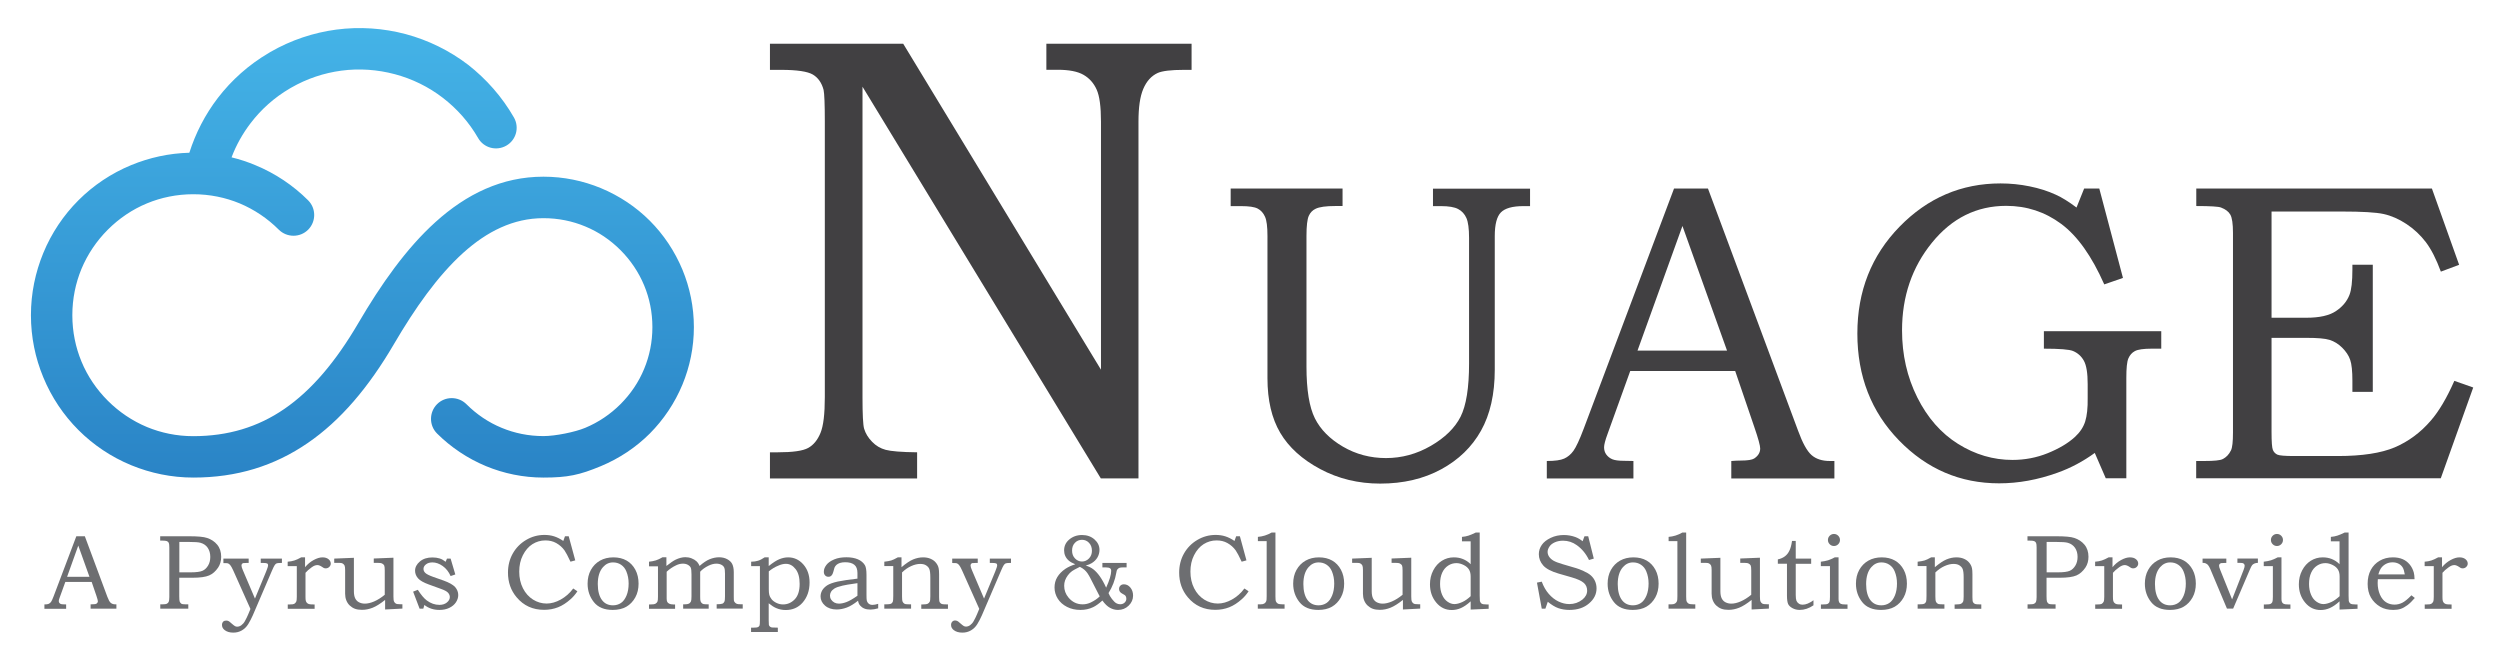 <?xml version="1.0" encoding="utf-8"?>
<!-- Generator: Adobe Illustrator 23.0.6, SVG Export Plug-In . SVG Version: 6.00 Build 0)  -->
<svg version="1.1" id="Layer_1" xmlns="http://www.w3.org/2000/svg" xmlns:xlink="http://www.w3.org/1999/xlink" x="0px" y="0px"
	 viewBox="0 0 282 73.67" width="282" hight="74" style="enable-background:new 0 0 282 73.67;" xml:space="preserve">
<style type="text/css">
	.st0{fill-rule:evenodd;clip-rule:evenodd;fill:url(#SVGID_1_);}
	.st1{fill:#414042;}
	.st2{fill:#6D6E71;}
</style>
<linearGradient id="SVGID_1_" gradientUnits="userSpaceOnUse" x1="40.861" y1="53.819" x2="40.861" y2="3.381">
	<stop  offset="0" style="stop-color:#2A84C6"/>
	<stop  offset="1" style="stop-color:#44B3E7"/>
</linearGradient>
<path class="st0" d="M57.97,13.25c0.64,1.12,0.26,2.54-0.86,3.18c-1.12,0.64-2.54,0.26-3.18-0.86c-1.04-1.81-2.4-3.32-3.97-4.53
	c-1.62-1.25-3.47-2.15-5.42-2.67c-1.96-0.52-4.01-0.67-6.03-0.4c-1.95,0.26-3.88,0.89-5.7,1.94c-0.04,0.02-0.08,0.04-0.12,0.07
	c-1.76,1.03-3.24,2.37-4.41,3.9c-0.91,1.19-1.64,2.49-2.16,3.87c0.92,0.22,1.82,0.52,2.68,0.88c2.26,0.93,4.28,2.29,5.96,3.97
	c0.91,0.91,0.91,2.39,0,3.31c-0.91,0.91-2.39,0.91-3.31,0c-1.27-1.27-2.77-2.28-4.42-2.97c-1.6-0.66-3.36-1.03-5.23-1.03
	c-1.86,0-3.63,0.37-5.22,1.03c-1.65,0.68-3.15,1.7-4.42,2.97c-1.27,1.27-2.28,2.77-2.97,4.42c-0.66,1.6-1.03,3.36-1.03,5.23
	c0,1.86,0.37,3.63,1.03,5.22c0.68,1.65,1.7,3.15,2.97,4.42c1.27,1.27,2.77,2.28,4.42,2.97c1.6,0.66,3.36,1.03,5.22,1.03
	c3.93,0,7.3-1.03,10.27-3.07c3.09-2.12,5.81-5.35,8.34-9.67l0,0v0c2.58-4.41,5.42-8.44,8.71-11.41c3.5-3.16,7.49-5.12,12.18-5.12
	c2.28,0,4.47,0.46,6.48,1.29c2.09,0.87,3.96,2.12,5.52,3.68c1.55,1.55,2.81,3.43,3.68,5.52c0.83,2.01,1.29,4.2,1.29,6.48
	c0,2.28-0.46,4.47-1.29,6.48c-0.87,2.09-2.13,3.96-3.68,5.52c-1.55,1.55-3.43,2.81-5.52,3.68c-2.41,1-3.74,1.29-6.48,1.29
	c-2.28,0-4.47-0.46-6.48-1.29c-2.09-0.87-3.96-2.13-5.52-3.68c-0.91-0.91-0.91-2.39,0-3.31c0.91-0.91,2.39-0.91,3.31,0
	c1.14,1.14,2.49,2.06,3.98,2.67c1.44,0.6,3.03,0.93,4.71,0.93c1.34,0,3.56-0.45,4.71-0.93c1.49-0.62,2.84-1.53,3.98-2.67
	c1.14-1.14,2.06-2.49,2.67-3.98c0.6-1.44,0.93-3.03,0.93-4.71c0-1.68-0.33-3.27-0.93-4.71c-0.62-1.49-1.53-2.84-2.67-3.98
	c-1.14-1.14-2.49-2.06-3.98-2.67c-1.44-0.6-3.03-0.93-4.71-0.93c-3.4,0-6.37,1.5-9.05,3.91c-2.89,2.61-5.45,6.26-7.81,10.29l0,0v0
	c-2.87,4.91-6.04,8.63-9.71,11.15c-3.78,2.6-8.02,3.91-12.92,3.91c-2.47,0-4.83-0.5-7-1.39c-2.26-0.93-4.28-2.29-5.96-3.97
	c-1.68-1.68-3.04-3.7-3.97-5.96c-0.9-2.17-1.39-4.53-1.39-7c0-2.47,0.5-4.83,1.39-7c0.93-2.26,2.29-4.28,3.97-5.96
	c1.68-1.68,3.7-3.04,5.96-3.97c2.04-0.84,4.24-1.33,6.55-1.39c0.7-2.21,1.78-4.31,3.22-6.19c1.53-1.99,3.47-3.74,5.78-5.09
	c0.04-0.03,0.08-0.05,0.13-0.08c2.36-1.36,4.89-2.19,7.44-2.53c2.65-0.35,5.32-0.16,7.84,0.51c2.53,0.68,4.93,1.85,7.05,3.47
	C54.83,8.9,56.61,10.88,57.97,13.25z"/>
<g>
	<path class="st1" d="M86.85,4.93h15.03l22.31,36.77V13.71c0-1.67-0.16-2.88-0.49-3.61c-0.33-0.73-0.82-1.28-1.48-1.66
		c-0.66-0.38-1.63-0.57-2.92-0.57h-1.27V4.93h16.38v2.95h-0.88c-1.44,0-2.42,0.12-2.94,0.35c-0.72,0.33-1.26,0.93-1.63,1.8
		s-0.54,2.1-0.54,3.68v40.25h-4.25L97.29,9.78v35.02c0,1.95,0.06,3.13,0.18,3.55c0.16,0.54,0.46,1.03,0.9,1.48
		c0.43,0.45,0.94,0.75,1.53,0.91c0.59,0.16,1.77,0.26,3.55,0.28v2.95H86.85v-2.95h0.88c1.69,0,2.83-0.16,3.43-0.49
		s1.06-0.89,1.39-1.69c0.33-0.8,0.49-2.14,0.49-4.04V13.71c0-1.96-0.05-3.15-0.14-3.57c-0.21-0.8-0.62-1.38-1.21-1.73
		c-0.6-0.35-1.79-0.53-3.57-0.53h-1.27V4.93z"/>
	<path class="st1" d="M138.81,21.27h12.63v1.97h-0.84c-1.03,0-1.77,0.1-2.2,0.31c-0.34,0.16-0.6,0.42-0.77,0.8s-0.26,1.13-0.26,2.27
		v14.73c0,2.63,0.32,4.58,0.95,5.84s1.69,2.33,3.16,3.19s3.1,1.29,4.86,1.29c1.78,0,3.47-0.46,5.06-1.38s2.71-2.02,3.35-3.28
		c0.64-1.27,0.96-3.27,0.96-6.01V26.83c0-1.04-0.1-1.79-0.3-2.24s-0.51-0.79-0.93-1.01c-0.41-0.22-1.06-0.33-1.93-0.33h-0.91v-1.97
		h10.95v1.97h-0.75c-1.23,0-2.08,0.24-2.54,0.71c-0.46,0.47-0.69,1.36-0.69,2.67v15.07c0,2.75-0.52,5.04-1.55,6.88
		s-2.53,3.29-4.5,4.36s-4.26,1.61-6.87,1.61c-2.47,0-4.73-0.55-6.77-1.64s-3.55-2.46-4.51-4.09s-1.44-3.68-1.44-6.15V26.62
		c0-1.04-0.09-1.77-0.28-2.18c-0.19-0.42-0.46-0.72-0.82-0.91c-0.36-0.19-0.98-0.28-1.88-0.28h-1.17V21.27z"/>
	<path class="st1" d="M188.83,21.27h3.83l10.17,27.33c0.5,1.37,1,2.28,1.51,2.73S205.55,52,206.4,52h0.52v1.97h-11.63V52
		c0.38-0.03,0.74-0.05,1.1-0.05c0.75,0,1.24-0.08,1.48-0.23c0.45-0.3,0.68-0.67,0.68-1.13c0-0.33-0.22-1.13-0.66-2.41l-2.16-6.33
		h-11.84l-2.55,7.08c-0.27,0.73-0.4,1.24-0.4,1.52c0,0.31,0.08,0.59,0.25,0.82s0.39,0.41,0.67,0.53s0.73,0.18,1.36,0.18
		c0.42,0,0.77,0.01,1.03,0.02v1.97h-9.77V52c0.91,0,1.56-0.09,1.96-0.27s0.75-0.47,1.04-0.87s0.69-1.24,1.17-2.52L188.83,21.27z
		 M184.71,39.55h10.1l-5.03-14.06L184.71,39.55z"/>
	<path class="st1" d="M235.09,21.27h1.71l2.67,10.08l-2.11,0.73c-1.41-3.19-3.02-5.46-4.85-6.82s-3.9-2.04-6.21-2.04
		c-3.33,0-6.12,1.38-8.37,4.15s-3.38,6.06-3.38,9.89c0,2.75,0.57,5.27,1.72,7.57c1.15,2.3,2.69,4.05,4.61,5.25s3.97,1.8,6.12,1.8
		c1.39,0,2.72-0.25,3.98-0.76c1.26-0.51,2.28-1.11,3.06-1.82c0.58-0.53,0.97-1.12,1.17-1.76c0.2-0.64,0.3-1.53,0.28-2.67v-1.55
		c0-1.23-0.14-2.11-0.43-2.63s-0.7-0.88-1.23-1.1c-0.41-0.17-1.5-0.26-3.28-0.26v-1.97h13.24v1.97h-1.08
		c-0.92,0-1.55,0.09-1.89,0.27s-0.58,0.46-0.74,0.83s-0.23,1.11-0.23,2.2v11.32h-2.32l-1.24-2.86c-1.31,0.95-2.71,1.7-4.2,2.23
		c-2.22,0.8-4.41,1.2-6.59,1.2c-4.39,0-8.15-1.61-11.29-4.84s-4.7-7.25-4.7-12.06c0-4.78,1.59-8.8,4.76-12.05s6.97-4.88,11.39-4.88
		c1.11,0,2.2,0.11,3.28,0.33s2.06,0.53,2.95,0.94c0.67,0.3,1.45,0.78,2.34,1.45L235.09,21.27z"/>
	<path class="st1" d="M247.74,21.27h26.58l3.07,8.6l-2.06,0.77c-0.52-1.41-1.08-2.51-1.69-3.32c-0.61-0.8-1.34-1.49-2.19-2.05
		s-1.71-0.94-2.58-1.13s-2.44-0.28-4.71-0.28h-7.93v11.98h3.95c1.46,0,2.56-0.25,3.3-0.74s1.26-1.11,1.54-1.84
		c0.22-0.55,0.33-1.5,0.33-2.86v-0.54h2.3v14.34h-2.3v-1.24c0-1.09-0.08-1.88-0.25-2.37c-0.16-0.48-0.47-0.94-0.9-1.37
		s-0.91-0.72-1.42-0.88s-1.37-0.23-2.6-0.23h-3.95v10.62c0,1.11,0.05,1.78,0.15,2.02c0.1,0.24,0.27,0.42,0.5,0.53
		c0.23,0.11,0.88,0.16,1.92,0.16h4.91c2.74,0,4.88-0.33,6.42-0.98c1.54-0.66,2.9-1.66,4.07-3.02c0.92-1.06,1.8-2.55,2.65-4.48
		l2.13,0.75l-3.66,10.24h-27.59V52h0.94c1.09,0,1.77-0.07,2.04-0.21c0.41-0.2,0.72-0.53,0.94-0.98c0.16-0.31,0.23-0.99,0.23-2.02
		V26.27c0-1.02-0.1-1.71-0.3-2.06s-0.55-0.61-1.05-0.8c-0.27-0.11-1.2-0.17-2.79-0.17V21.27z"/>
</g>
<g>
	<path class="st2" d="M8.61,60.49h0.96l2.54,6.83c0.13,0.34,0.25,0.57,0.38,0.68s0.3,0.17,0.51,0.17h0.13v0.49h-2.91v-0.49
		c0.09-0.01,0.19-0.01,0.28-0.01c0.19,0,0.31-0.02,0.37-0.06c0.11-0.07,0.17-0.17,0.17-0.28c0-0.08-0.05-0.28-0.16-0.6l-0.54-1.58
		H7.37l-0.64,1.77c-0.07,0.18-0.1,0.31-0.1,0.38c0,0.08,0.02,0.15,0.06,0.21s0.1,0.1,0.17,0.13s0.18,0.04,0.34,0.04
		c0.11,0,0.19,0,0.26,0.01v0.49H5.01v-0.49c0.23,0,0.39-0.02,0.49-0.07s0.19-0.12,0.26-0.22s0.17-0.31,0.29-0.63L8.61,60.49z
		 M7.57,65.06h2.52l-1.26-3.52L7.57,65.06z"/>
	<path class="st2" d="M18.09,60.49h3.23c0.98,0,1.66,0.06,2.03,0.19c0.47,0.15,0.85,0.4,1.15,0.76c0.3,0.36,0.45,0.82,0.45,1.37
		c0,0.47-0.12,0.88-0.35,1.22c-0.28,0.41-0.61,0.71-1.01,0.88s-1.02,0.26-1.87,0.26h-1.5v2.1c0,0.31,0.02,0.51,0.05,0.59
		c0.05,0.11,0.11,0.19,0.19,0.24s0.25,0.07,0.5,0.07h0.28v0.49h-3.16v-0.49h0.19c0.27,0,0.45-0.02,0.55-0.07s0.17-0.12,0.21-0.21
		s0.07-0.28,0.07-0.54v-5.59c0-0.26-0.02-0.43-0.06-0.52s-0.11-0.15-0.21-0.2c-0.1-0.04-0.28-0.06-0.57-0.06h-0.19V60.49z
		 M20.23,61.13v3.43h1.26c0.64,0,1.08-0.06,1.34-0.17s0.47-0.31,0.64-0.59s0.25-0.61,0.25-0.98c0-0.41-0.1-0.75-0.29-1.03
		s-0.46-0.46-0.8-0.56c-0.23-0.07-0.69-0.1-1.37-0.1H20.23z"/>
	<path class="st2" d="M25.2,63.01h2.85v0.49h-0.23c-0.22,0-0.36,0.01-0.4,0.02c-0.05,0.02-0.09,0.05-0.13,0.1s-0.05,0.11-0.05,0.18
		c0,0.11,0.05,0.28,0.16,0.53l1.36,3.19l1.26-3.05c0.15-0.36,0.22-0.6,0.22-0.71c0-0.09-0.03-0.16-0.1-0.2s-0.22-0.06-0.45-0.06
		h-0.28v-0.49h2.39v0.49h-0.14c-0.23,0-0.39,0.02-0.46,0.05s-0.14,0.09-0.21,0.19c-0.07,0.09-0.17,0.31-0.32,0.65l-2.15,5.01
		c-0.16,0.36-0.33,0.69-0.52,1s-0.43,0.54-0.72,0.71s-0.61,0.25-0.96,0.25c-0.4,0-0.72-0.09-0.97-0.28
		c-0.21-0.16-0.31-0.35-0.31-0.59c0-0.14,0.04-0.26,0.13-0.36S25.39,70,25.52,70c0.09,0,0.18,0.02,0.26,0.06
		c0.05,0.02,0.16,0.1,0.32,0.25c0.2,0.17,0.33,0.28,0.41,0.32s0.16,0.06,0.24,0.06c0.16,0,0.32-0.05,0.47-0.16s0.29-0.26,0.4-0.46
		c0.16-0.29,0.29-0.55,0.39-0.8l0.24-0.58l-1.94-4.34c-0.14-0.3-0.25-0.51-0.35-0.62s-0.19-0.17-0.28-0.19
		c-0.05-0.02-0.21-0.02-0.48-0.02V63.01z"/>
	<path class="st2" d="M32.45,63.85v-0.49c0.28-0.02,0.54-0.07,0.76-0.14c0.22-0.07,0.48-0.19,0.76-0.35h0.44v1.11
		c0.28-0.34,0.6-0.61,0.97-0.81s0.7-0.3,0.99-0.3c0.29,0,0.52,0.07,0.69,0.21s0.25,0.3,0.25,0.5c0,0.14-0.06,0.26-0.17,0.37
		s-0.25,0.16-0.4,0.16c-0.07,0-0.13-0.01-0.18-0.03s-0.13-0.06-0.22-0.13c-0.21-0.14-0.39-0.21-0.54-0.21
		c-0.2,0-0.41,0.08-0.64,0.25c-0.3,0.21-0.53,0.42-0.7,0.62v2.7c0,0.23,0.01,0.39,0.04,0.48s0.07,0.16,0.13,0.22s0.13,0.1,0.22,0.13
		s0.24,0.04,0.45,0.04h0.19v0.49h-3.03v-0.49h0.25c0.24,0,0.39-0.02,0.47-0.06c0.1-0.06,0.18-0.14,0.23-0.24s0.07-0.29,0.07-0.56
		v-3.46H32.45z"/>
	<path class="st2" d="M37.7,63.01l2.22-0.09v3.77c0,0.33,0.05,0.6,0.14,0.79s0.23,0.35,0.42,0.45s0.41,0.16,0.67,0.16
		c0.31,0,0.67-0.08,1.06-0.25s0.79-0.42,1.19-0.75v-2.73c0-0.29-0.02-0.48-0.06-0.57s-0.12-0.16-0.23-0.22s-0.28-0.08-0.52-0.08
		h-0.43v-0.49l2.22-0.09v4.37c0,0.28,0.02,0.48,0.07,0.58s0.12,0.18,0.21,0.23s0.28,0.07,0.55,0.07h0.18v0.49l-1.95,0.1v-1.08
		c-0.54,0.43-1,0.72-1.4,0.88s-0.8,0.24-1.21,0.24c-0.3,0-0.57-0.04-0.79-0.12s-0.42-0.21-0.59-0.37s-0.3-0.36-0.39-0.59
		s-0.13-0.48-0.13-0.74v-2.67c0-0.24-0.02-0.41-0.06-0.5s-0.11-0.17-0.21-0.23s-0.24-0.08-0.41-0.08H37.7V63.01z"/>
	<path class="st2" d="M50.42,63.01h0.41l0.53,1.79l-0.53,0.18c-0.21-0.48-0.51-0.86-0.89-1.13s-0.77-0.41-1.16-0.41
		c-0.3,0-0.54,0.07-0.73,0.22s-0.28,0.32-0.28,0.51c0,0.18,0.07,0.33,0.21,0.46c0.13,0.13,0.43,0.28,0.9,0.45l1.14,0.4
		c0.64,0.23,1.08,0.48,1.32,0.74c0.23,0.27,0.35,0.57,0.35,0.9c0,0.29-0.09,0.56-0.26,0.82s-0.42,0.47-0.75,0.63
		s-0.7,0.23-1.12,0.23c-0.66,0-1.22-0.19-1.69-0.56l-0.12,0.42h-0.42l-0.73-1.92l0.53-0.21c0.36,0.56,0.69,0.96,1.01,1.2
		c0.44,0.33,0.92,0.5,1.43,0.5c0.34,0,0.62-0.09,0.84-0.27s0.33-0.38,0.33-0.61c0-0.18-0.07-0.35-0.21-0.5
		c-0.14-0.15-0.41-0.29-0.81-0.43l-1.35-0.49c-0.58-0.21-0.99-0.44-1.21-0.69s-0.34-0.54-0.34-0.86c0-0.39,0.18-0.74,0.55-1.05
		s0.84-0.45,1.41-0.45c0.3,0,0.56,0.04,0.8,0.11s0.46,0.2,0.69,0.38L50.42,63.01z"/>
	<path class="st2" d="M63.73,60.49h0.42l0.74,2.72l-0.54,0.15c-0.29-0.63-0.52-1.05-0.67-1.27c-0.25-0.35-0.56-0.62-0.93-0.83
		s-0.78-0.3-1.23-0.3c-0.53,0-1.01,0.14-1.46,0.42c-0.44,0.28-0.8,0.7-1.08,1.25c-0.28,0.55-0.41,1.16-0.41,1.85
		c0,0.7,0.14,1.33,0.42,1.88c0.28,0.55,0.66,0.97,1.13,1.27c0.48,0.3,0.99,0.45,1.54,0.45c0.52,0,1.05-0.15,1.59-0.45
		s1.01-0.71,1.41-1.25l0.47,0.32c-0.24,0.36-0.5,0.66-0.79,0.91c-0.45,0.4-0.91,0.7-1.39,0.89s-1.01,0.29-1.58,0.29
		c-1.27,0-2.3-0.47-3.09-1.41c-0.66-0.78-0.98-1.71-0.98-2.79c0-0.79,0.18-1.51,0.54-2.15s0.86-1.15,1.5-1.53s1.33-0.57,2.07-0.57
		c0.39,0,0.76,0.05,1.1,0.16s0.68,0.28,1.03,0.52L63.73,60.49z"/>
	<path class="st2" d="M69.19,62.87c0.57,0,1.07,0.12,1.49,0.36s0.75,0.59,0.99,1.04s0.36,0.98,0.36,1.56s-0.12,1.11-0.37,1.56
		s-0.59,0.81-1.01,1.05s-0.94,0.36-1.53,0.36c-0.95,0-1.66-0.29-2.13-0.88s-0.71-1.28-0.71-2.08c0-0.58,0.12-1.1,0.37-1.55
		s0.59-0.8,1.03-1.05S68.63,62.87,69.19,62.87z M69.15,63.44c-0.45,0-0.82,0.18-1.13,0.53c-0.39,0.44-0.59,1.07-0.59,1.91
		c0,0.8,0.17,1.42,0.5,1.84c0.3,0.38,0.71,0.56,1.22,0.56c0.33,0,0.63-0.09,0.89-0.26s0.47-0.46,0.63-0.84s0.24-0.84,0.24-1.36
		c0-0.51-0.09-0.96-0.26-1.37c-0.13-0.32-0.33-0.57-0.6-0.75S69.48,63.44,69.15,63.44z"/>
	<path class="st2" d="M73.21,63.86v-0.5c0.29-0.03,0.55-0.08,0.77-0.15c0.22-0.07,0.47-0.18,0.75-0.35h0.44v0.98
		c0.45-0.35,0.79-0.59,1.04-0.71c0.38-0.18,0.75-0.28,1.1-0.28c0.24,0,0.47,0.04,0.7,0.13s0.41,0.2,0.55,0.33s0.26,0.3,0.35,0.53
		c0.41-0.36,0.79-0.62,1.14-0.76s0.7-0.22,1.06-0.22c0.34,0,0.65,0.07,0.91,0.21s0.46,0.32,0.57,0.54s0.18,0.53,0.18,0.94v2.72
		c0,0.29,0.01,0.45,0.02,0.5c0.02,0.07,0.06,0.14,0.13,0.21c0.06,0.07,0.14,0.11,0.22,0.14s0.23,0.04,0.45,0.04h0.19v0.49h-2.94
		v-0.49c0.34,0,0.55-0.03,0.65-0.07s0.17-0.12,0.22-0.22s0.07-0.3,0.07-0.6V64.7c0-0.33-0.03-0.55-0.09-0.68
		c-0.06-0.13-0.16-0.23-0.31-0.31c-0.15-0.08-0.34-0.13-0.56-0.13c-0.28,0-0.57,0.07-0.88,0.22c-0.41,0.2-0.73,0.43-0.96,0.69v2.79
		c0,0.27,0.01,0.45,0.04,0.53s0.07,0.15,0.13,0.21s0.13,0.1,0.21,0.12s0.27,0.03,0.58,0.03v0.49h-2.88v-0.49h0.16
		c0.23,0,0.39-0.03,0.49-0.08s0.17-0.14,0.23-0.25c0.04-0.09,0.06-0.28,0.06-0.56v-2.5c0-0.37-0.03-0.62-0.08-0.74
		c-0.06-0.13-0.17-0.24-0.33-0.33s-0.35-0.13-0.56-0.13c-0.25,0-0.51,0.06-0.77,0.19c-0.38,0.18-0.74,0.42-1.06,0.72v3.01
		c0,0.18,0.02,0.31,0.07,0.4s0.13,0.15,0.23,0.2s0.25,0.08,0.43,0.08h0.22v0.49h-2.94v-0.49h0.16c0.27,0,0.44-0.02,0.53-0.06
		c0.12-0.06,0.21-0.15,0.27-0.28c0.03-0.07,0.05-0.25,0.05-0.54v-3.42H73.21z"/>
	<path class="st2" d="M84.73,63.85v-0.49c0.29,0,0.55-0.04,0.78-0.11s0.47-0.2,0.74-0.38h0.46v0.98c0.49-0.39,0.89-0.65,1.22-0.78
		s0.65-0.2,0.97-0.2c0.67,0,1.24,0.26,1.71,0.79s0.71,1.21,0.71,2.04c0,0.93-0.27,1.69-0.8,2.29c-0.49,0.55-1.12,0.82-1.89,0.82
		c-0.38,0-0.74-0.07-1.08-0.22c-0.24-0.1-0.52-0.28-0.84-0.54v1.93c0,0.29,0.01,0.46,0.02,0.51c0.02,0.07,0.06,0.14,0.12,0.19
		s0.13,0.08,0.22,0.1c0.07,0.01,0.29,0.02,0.67,0.02v0.49h-3.02v-0.49h0.26c0.27,0,0.44-0.02,0.52-0.06s0.14-0.1,0.18-0.19
		c0.02-0.07,0.04-0.27,0.04-0.61v-6.08H84.73z M86.72,64.45v2.02c0,0.27,0.02,0.46,0.05,0.59c0.05,0.2,0.14,0.38,0.27,0.54
		c0.13,0.16,0.32,0.3,0.55,0.41s0.47,0.17,0.73,0.17c0.51,0,0.95-0.19,1.32-0.57s0.56-0.96,0.56-1.74c0-0.73-0.15-1.29-0.46-1.68
		c-0.31-0.4-0.67-0.59-1.09-0.59c-0.27,0-0.57,0.07-0.89,0.22C87.43,63.95,87.08,64.16,86.72,64.45z"/>
	<path class="st2" d="M96.72,65.27l0-0.64c0-0.43-0.12-0.74-0.36-0.93s-0.58-0.28-1.03-0.28c-0.22,0-0.41,0.03-0.58,0.08
		c-0.16,0.05-0.3,0.13-0.4,0.22c-0.1,0.09-0.17,0.2-0.22,0.31c-0.02,0.04-0.07,0.21-0.14,0.5c-0.09,0.35-0.27,0.53-0.54,0.53
		c-0.16,0-0.28-0.05-0.38-0.16s-0.14-0.24-0.14-0.42c0-0.26,0.1-0.51,0.29-0.76s0.48-0.45,0.88-0.62s0.86-0.24,1.39-0.24
		c0.5,0,0.93,0.08,1.28,0.23s0.62,0.38,0.79,0.66c0.12,0.2,0.18,0.56,0.18,1.09v2.25c0,0.32,0.01,0.53,0.03,0.63
		c0.04,0.17,0.12,0.29,0.23,0.38s0.25,0.13,0.42,0.13c0.18,0,0.39-0.04,0.64-0.12v0.51c-0.32,0.09-0.62,0.14-0.87,0.14
		c-0.28,0-0.51-0.04-0.7-0.12s-0.34-0.19-0.47-0.34s-0.2-0.33-0.23-0.54c-0.47,0.37-0.89,0.63-1.27,0.77s-0.76,0.22-1.15,0.22
		c-0.54,0-0.98-0.15-1.31-0.44s-0.5-0.64-0.5-1.03c0-0.24,0.06-0.46,0.18-0.68c0.12-0.21,0.31-0.4,0.56-0.57
		c0.25-0.16,0.65-0.31,1.19-0.43C95.02,65.49,95.76,65.38,96.72,65.27z M96.72,65.78c-0.91,0.13-1.47,0.22-1.68,0.28
		c-0.43,0.1-0.73,0.21-0.91,0.32c-0.18,0.12-0.31,0.24-0.39,0.38s-0.12,0.28-0.12,0.43s0.04,0.3,0.13,0.44s0.21,0.25,0.37,0.34
		c0.16,0.08,0.33,0.12,0.51,0.12c0.25,0,0.54-0.06,0.86-0.18c0.32-0.12,0.73-0.36,1.23-0.71V65.78z"/>
	<path class="st2" d="M99.75,63.85v-0.49c0.35-0.04,0.61-0.09,0.78-0.14s0.42-0.17,0.74-0.35h0.42v1.11
		c0.51-0.43,0.95-0.73,1.32-0.88s0.73-0.23,1.11-0.23c0.32,0,0.6,0.05,0.85,0.16c0.25,0.11,0.45,0.25,0.6,0.44
		c0.15,0.18,0.26,0.39,0.31,0.63c0.03,0.14,0.05,0.36,0.05,0.66v2.58c0,0.31,0.02,0.51,0.07,0.59s0.12,0.15,0.21,0.19
		s0.34,0.06,0.72,0.06v0.49h-3.01v-0.49h0.16c0.28,0,0.47-0.03,0.57-0.08s0.17-0.13,0.22-0.22s0.07-0.3,0.07-0.6v-2.16
		c0-0.45-0.04-0.75-0.11-0.93s-0.2-0.31-0.37-0.42s-0.39-0.16-0.66-0.16c-0.32,0-0.65,0.08-1.01,0.24s-0.71,0.4-1.04,0.72v2.7
		c0,0.3,0.02,0.51,0.07,0.61s0.12,0.18,0.22,0.23c0.07,0.04,0.26,0.06,0.56,0.06h0.17v0.49h-3.02v-0.49h0.15
		c0.29,0,0.49-0.02,0.6-0.07s0.18-0.14,0.22-0.26c0.02-0.06,0.04-0.28,0.04-0.64v-3.35H99.75z"/>
	<path class="st2" d="M107.44,63.01h2.85v0.49h-0.23c-0.22,0-0.36,0.01-0.4,0.02c-0.05,0.02-0.09,0.05-0.13,0.1
		s-0.05,0.11-0.05,0.18c0,0.11,0.05,0.28,0.16,0.53l1.36,3.19l1.26-3.05c0.15-0.36,0.22-0.6,0.22-0.71c0-0.09-0.03-0.16-0.1-0.2
		s-0.22-0.06-0.45-0.06h-0.28v-0.49h2.39v0.49h-0.14c-0.23,0-0.39,0.02-0.46,0.05s-0.14,0.09-0.21,0.19
		c-0.07,0.09-0.17,0.31-0.32,0.65l-2.15,5.01c-0.16,0.36-0.33,0.69-0.52,1s-0.43,0.54-0.72,0.71s-0.61,0.25-0.96,0.25
		c-0.4,0-0.72-0.09-0.97-0.28c-0.21-0.16-0.31-0.35-0.31-0.59c0-0.14,0.04-0.26,0.13-0.36s0.2-0.14,0.32-0.14
		c0.09,0,0.18,0.02,0.26,0.06c0.05,0.02,0.16,0.1,0.32,0.25c0.2,0.17,0.33,0.28,0.41,0.32s0.16,0.06,0.24,0.06
		c0.16,0,0.32-0.05,0.47-0.16s0.29-0.26,0.4-0.46c0.16-0.29,0.29-0.55,0.39-0.8l0.24-0.58l-1.94-4.34c-0.14-0.3-0.25-0.51-0.35-0.62
		s-0.19-0.17-0.28-0.19c-0.05-0.02-0.21-0.02-0.48-0.02V63.01z"/>
	<path class="st2" d="M124.35,63.5h2.73V64h-0.33c-0.24,0-0.4,0.02-0.48,0.05s-0.15,0.09-0.22,0.17s-0.11,0.21-0.13,0.38
		c-0.14,0.83-0.44,1.6-0.88,2.3c0.08,0.21,0.21,0.44,0.39,0.67s0.34,0.39,0.48,0.47s0.28,0.12,0.44,0.12c0.2,0,0.37-0.06,0.5-0.18
		s0.2-0.27,0.2-0.43c0-0.14-0.03-0.24-0.08-0.32c-0.05-0.08-0.17-0.16-0.35-0.25c-0.14-0.07-0.24-0.15-0.3-0.24s-0.09-0.19-0.09-0.3
		c0-0.16,0.05-0.28,0.15-0.38s0.23-0.15,0.4-0.15c0.28,0,0.52,0.12,0.72,0.36s0.31,0.54,0.31,0.91c0,0.44-0.17,0.82-0.5,1.14
		s-0.73,0.48-1.2,0.48c-0.32,0-0.62-0.08-0.91-0.24s-0.57-0.43-0.85-0.82c-0.4,0.36-0.75,0.61-1.05,0.75
		c-0.44,0.21-0.91,0.31-1.42,0.31c-0.57,0-1.07-0.11-1.52-0.34s-0.8-0.54-1.04-0.92s-0.37-0.81-0.37-1.27c0-0.43,0.1-0.82,0.31-1.17
		s0.51-0.66,0.92-0.94c0.3-0.2,0.67-0.37,1.11-0.51c-0.32-0.13-0.57-0.27-0.74-0.42s-0.3-0.32-0.39-0.52s-0.13-0.41-0.13-0.63
		c0-0.47,0.18-0.87,0.54-1.19c0.41-0.36,0.9-0.54,1.48-0.54c0.57,0,1.04,0.17,1.41,0.5s0.56,0.72,0.56,1.18
		c0,0.3-0.08,0.59-0.23,0.85s-0.37,0.47-0.64,0.64c-0.17,0.11-0.4,0.2-0.68,0.27c0.34,0.11,0.63,0.25,0.86,0.43s0.48,0.44,0.72,0.78
		s0.49,0.77,0.72,1.29c0.38-0.84,0.57-1.47,0.57-1.89c0-0.14-0.04-0.24-0.13-0.3S124.96,64,124.7,64h-0.35V63.5z M121.81,63.94
		c-0.48,0.24-0.78,0.4-0.88,0.48c-0.18,0.13-0.34,0.29-0.48,0.48s-0.24,0.38-0.31,0.57s-0.1,0.4-0.1,0.61
		c0,0.49,0.16,0.94,0.49,1.33c0.42,0.5,0.95,0.76,1.59,0.76c0.32,0,0.62-0.07,0.92-0.21c0.41-0.2,0.75-0.43,1.01-0.69
		c-0.03-0.05-0.08-0.14-0.15-0.28l-0.92-1.8c-0.08-0.16-0.19-0.34-0.32-0.54c-0.09-0.13-0.2-0.25-0.33-0.37
		S122.02,64.05,121.81,63.94z M122.05,60.89c-0.32,0-0.58,0.11-0.8,0.34s-0.32,0.52-0.32,0.88c0,0.36,0.11,0.65,0.33,0.88
		s0.48,0.35,0.79,0.35c0.3,0,0.57-0.12,0.79-0.35s0.33-0.52,0.33-0.86c0-0.37-0.11-0.67-0.33-0.9S122.36,60.89,122.05,60.89z"/>
	<path class="st2" d="M139.44,60.49h0.42l0.74,2.72l-0.54,0.15c-0.29-0.63-0.52-1.05-0.67-1.27c-0.25-0.35-0.56-0.62-0.93-0.83
		s-0.78-0.3-1.23-0.3c-0.53,0-1.01,0.14-1.46,0.42c-0.44,0.28-0.8,0.7-1.08,1.25c-0.28,0.55-0.41,1.16-0.41,1.85
		c0,0.7,0.14,1.33,0.42,1.88c0.28,0.55,0.66,0.97,1.13,1.27c0.48,0.3,0.99,0.45,1.54,0.45c0.52,0,1.05-0.15,1.59-0.45
		s1.01-0.71,1.41-1.25l0.47,0.32c-0.24,0.36-0.5,0.66-0.79,0.91c-0.45,0.4-0.91,0.7-1.39,0.89s-1.01,0.29-1.58,0.29
		c-1.27,0-2.3-0.47-3.09-1.41c-0.66-0.78-0.98-1.71-0.98-2.79c0-0.79,0.18-1.51,0.54-2.15s0.86-1.15,1.5-1.53s1.33-0.57,2.07-0.57
		c0.39,0,0.76,0.05,1.1,0.16s0.68,0.28,1.03,0.52L139.44,60.49z"/>
	<path class="st2" d="M141.89,61.05v-0.49c0.53-0.04,1.05-0.2,1.55-0.49h0.43v7.21c0,0.3,0.02,0.5,0.06,0.57
		c0.05,0.11,0.13,0.19,0.22,0.24s0.29,0.08,0.56,0.08h0.19v0.49h-3.02v-0.49h0.3c0.19,0,0.33-0.03,0.43-0.09
		c0.1-0.06,0.16-0.14,0.21-0.24s0.06-0.3,0.06-0.61v-6.19H141.89z"/>
	<path class="st2" d="M148.78,62.87c0.57,0,1.07,0.12,1.49,0.36s0.75,0.59,0.99,1.04s0.36,0.98,0.36,1.56s-0.12,1.11-0.37,1.56
		s-0.59,0.81-1.01,1.05s-0.94,0.36-1.53,0.36c-0.95,0-1.66-0.29-2.13-0.88s-0.71-1.28-0.71-2.08c0-0.58,0.12-1.1,0.37-1.55
		s0.59-0.8,1.03-1.05S148.22,62.87,148.78,62.87z M148.74,63.44c-0.45,0-0.82,0.18-1.13,0.53c-0.39,0.44-0.59,1.07-0.59,1.91
		c0,0.8,0.17,1.42,0.5,1.84c0.3,0.38,0.71,0.56,1.22,0.56c0.33,0,0.63-0.09,0.89-0.26s0.47-0.46,0.63-0.84s0.24-0.84,0.24-1.36
		c0-0.51-0.09-0.96-0.26-1.37c-0.13-0.32-0.33-0.57-0.6-0.75S149.07,63.44,148.74,63.44z"/>
	<path class="st2" d="M152.51,63.01l2.22-0.09v3.77c0,0.33,0.05,0.6,0.14,0.79s0.23,0.35,0.42,0.45s0.41,0.16,0.67,0.16
		c0.31,0,0.67-0.08,1.06-0.25s0.79-0.42,1.19-0.75v-2.73c0-0.29-0.02-0.48-0.06-0.57s-0.12-0.16-0.23-0.22s-0.28-0.08-0.52-0.08
		h-0.43v-0.49l2.22-0.09v4.37c0,0.28,0.02,0.48,0.07,0.58s0.12,0.18,0.21,0.23s0.28,0.07,0.55,0.07h0.18v0.49l-1.95,0.1v-1.08
		c-0.54,0.43-1,0.72-1.4,0.88s-0.8,0.24-1.21,0.24c-0.3,0-0.57-0.04-0.79-0.12s-0.42-0.21-0.59-0.37s-0.3-0.36-0.39-0.59
		s-0.13-0.48-0.13-0.74v-2.67c0-0.24-0.02-0.41-0.06-0.5s-0.11-0.17-0.21-0.23s-0.24-0.08-0.41-0.08h-0.54V63.01z"/>
	<path class="st2" d="M164.91,61.06v-0.5c0.27-0.02,0.51-0.07,0.73-0.14s0.5-0.19,0.83-0.35h0.44v7.11c0,0.33,0.01,0.53,0.02,0.6
		c0.04,0.15,0.11,0.25,0.2,0.31s0.28,0.09,0.54,0.09h0.25v0.49l-2.03,0.09v-0.93c-0.39,0.36-0.76,0.61-1.1,0.76
		s-0.68,0.22-1.03,0.22c-0.71,0-1.29-0.28-1.76-0.85s-0.7-1.25-0.7-2.05c0-0.57,0.12-1.09,0.37-1.57s0.58-0.84,0.98-1.09
		s0.85-0.38,1.34-0.38c0.37,0,0.71,0.06,1.03,0.19s0.61,0.32,0.87,0.58v-2.58H164.91z M165.89,67.25v-2.21
		c0-0.32-0.06-0.58-0.18-0.78s-0.31-0.38-0.59-0.52s-0.55-0.22-0.83-0.22c-0.34,0-0.65,0.09-0.94,0.28s-0.51,0.45-0.67,0.8
		s-0.24,0.77-0.24,1.27c0,0.47,0.08,0.87,0.23,1.22s0.35,0.6,0.61,0.78s0.51,0.27,0.78,0.27c0.26,0,0.56-0.08,0.89-0.23
		S165.59,67.53,165.89,67.25z"/>
	<path class="st2" d="M178.73,60.49h0.42l0.63,2.52l-0.54,0.16c-0.34-0.71-0.8-1.26-1.37-1.67c-0.47-0.34-0.99-0.51-1.56-0.51
		c-0.34,0-0.65,0.06-0.92,0.18s-0.48,0.28-0.61,0.48s-0.21,0.39-0.21,0.6c0,0.18,0.05,0.36,0.16,0.53s0.27,0.32,0.48,0.45
		c0.22,0.13,0.57,0.27,1.06,0.41l1.53,0.45c0.19,0.05,0.46,0.16,0.82,0.32c0.36,0.16,0.63,0.32,0.83,0.5s0.36,0.39,0.47,0.64
		s0.17,0.52,0.17,0.82c0,0.65-0.28,1.22-0.85,1.7c-0.57,0.49-1.3,0.73-2.21,0.73c-0.46,0-0.88-0.07-1.25-0.2s-0.76-0.37-1.19-0.72
		l-0.27,0.78h-0.41l-0.54-2.94l0.54-0.11c0.2,0.54,0.46,1,0.79,1.38s0.7,0.67,1.1,0.86s0.81,0.29,1.22,0.29
		c0.56,0,1.05-0.17,1.48-0.51c0.35-0.29,0.53-0.62,0.53-1.01c0-0.36-0.13-0.65-0.38-0.87c-0.26-0.23-0.72-0.44-1.38-0.63l-1.46-0.42
		c-0.82-0.24-1.4-0.54-1.73-0.91s-0.5-0.8-0.5-1.28c0-0.38,0.11-0.72,0.33-1.04s0.55-0.58,1.01-0.8s0.95-0.32,1.49-0.32
		c0.45,0,0.89,0.08,1.3,0.23c0.29,0.11,0.56,0.27,0.81,0.47L178.73,60.49z"/>
	<path class="st2" d="M184.25,62.87c0.57,0,1.07,0.12,1.49,0.36s0.75,0.59,0.99,1.04s0.36,0.98,0.36,1.56s-0.12,1.11-0.37,1.56
		s-0.59,0.81-1.01,1.05s-0.94,0.36-1.53,0.36c-0.95,0-1.66-0.29-2.13-0.88s-0.71-1.28-0.71-2.08c0-0.58,0.12-1.1,0.37-1.55
		s0.59-0.8,1.03-1.05S183.69,62.87,184.25,62.87z M184.2,63.44c-0.45,0-0.82,0.18-1.13,0.53c-0.39,0.44-0.59,1.07-0.59,1.91
		c0,0.8,0.17,1.42,0.5,1.84c0.3,0.38,0.71,0.56,1.22,0.56c0.33,0,0.63-0.09,0.89-0.26s0.47-0.46,0.63-0.84s0.24-0.84,0.24-1.36
		c0-0.51-0.09-0.96-0.26-1.37c-0.13-0.32-0.33-0.57-0.6-0.75S184.54,63.44,184.2,63.44z"/>
	<path class="st2" d="M188.22,61.05v-0.49c0.53-0.04,1.05-0.2,1.55-0.49h0.43v7.21c0,0.3,0.02,0.5,0.06,0.57
		c0.05,0.11,0.13,0.19,0.22,0.24s0.29,0.08,0.56,0.08h0.19v0.49h-3.02v-0.49h0.3c0.19,0,0.33-0.03,0.43-0.09
		c0.1-0.06,0.16-0.14,0.21-0.24s0.06-0.3,0.06-0.61v-6.19H188.22z"/>
	<path class="st2" d="M191.84,63.01l2.22-0.09v3.77c0,0.33,0.05,0.6,0.14,0.79s0.23,0.35,0.42,0.45s0.41,0.16,0.67,0.16
		c0.31,0,0.67-0.08,1.06-0.25s0.79-0.42,1.19-0.75v-2.73c0-0.29-0.02-0.48-0.06-0.57s-0.12-0.16-0.23-0.22s-0.28-0.08-0.52-0.08
		h-0.43v-0.49l2.22-0.09v4.37c0,0.28,0.02,0.48,0.07,0.58s0.12,0.18,0.21,0.23s0.28,0.07,0.55,0.07h0.18v0.49l-1.95,0.1v-1.08
		c-0.54,0.43-1,0.72-1.4,0.88s-0.8,0.24-1.21,0.24c-0.3,0-0.57-0.04-0.79-0.12s-0.42-0.21-0.59-0.37s-0.3-0.36-0.39-0.59
		s-0.13-0.48-0.13-0.74v-2.67c0-0.24-0.02-0.41-0.06-0.5s-0.11-0.17-0.21-0.23s-0.24-0.08-0.41-0.08h-0.54V63.01z"/>
	<path class="st2" d="M202.14,61.02h0.42v1.99h1.74v0.59h-1.74v3.53c0,0.3,0.03,0.52,0.08,0.64s0.14,0.23,0.27,0.32
		s0.27,0.12,0.42,0.12c0.37,0,0.78-0.17,1.23-0.5v0.57c-0.51,0.35-1.03,0.52-1.56,0.52c-0.3,0-0.57-0.07-0.81-0.2
		c-0.24-0.13-0.41-0.29-0.49-0.47s-0.13-0.49-0.13-0.94v-3.6h-1.03v-0.49c0.33-0.07,0.59-0.19,0.8-0.35s0.37-0.36,0.49-0.61
		C201.96,61.9,202.07,61.52,202.14,61.02z"/>
	<path class="st2" d="M205.39,63.85v-0.49c0.32-0.04,0.6-0.09,0.82-0.16s0.47-0.18,0.75-0.33h0.43v4.7c0,0.16,0.02,0.29,0.07,0.37
		s0.11,0.14,0.2,0.18s0.24,0.06,0.46,0.06h0.28v0.49h-3v-0.49h0.24c0.26,0,0.44-0.02,0.53-0.07s0.15-0.11,0.19-0.2
		s0.06-0.29,0.06-0.6v-3.45H205.39z M206.87,60.23c0.19,0,0.35,0.07,0.48,0.2s0.2,0.29,0.2,0.48s-0.07,0.35-0.2,0.48
		s-0.29,0.2-0.48,0.2s-0.35-0.07-0.48-0.2s-0.2-0.29-0.2-0.48s0.07-0.35,0.2-0.48S206.69,60.23,206.87,60.23z"/>
	<path class="st2" d="M212.26,62.87c0.57,0,1.07,0.12,1.49,0.36s0.75,0.59,0.99,1.04s0.36,0.98,0.36,1.56s-0.12,1.11-0.37,1.56
		s-0.59,0.81-1.01,1.05s-0.94,0.36-1.53,0.36c-0.95,0-1.66-0.29-2.13-0.88s-0.71-1.28-0.71-2.08c0-0.58,0.12-1.1,0.37-1.55
		s0.59-0.8,1.03-1.05S211.7,62.87,212.26,62.87z M212.22,63.44c-0.45,0-0.82,0.18-1.13,0.53c-0.39,0.44-0.59,1.07-0.59,1.91
		c0,0.8,0.17,1.42,0.5,1.84c0.3,0.38,0.71,0.56,1.22,0.56c0.33,0,0.63-0.09,0.89-0.26s0.47-0.46,0.63-0.84s0.24-0.84,0.24-1.36
		c0-0.51-0.09-0.96-0.26-1.37c-0.13-0.32-0.33-0.57-0.6-0.75S212.55,63.44,212.22,63.44z"/>
	<path class="st2" d="M216.31,63.85v-0.49c0.35-0.04,0.61-0.09,0.78-0.14s0.42-0.17,0.74-0.35h0.42v1.11
		c0.51-0.43,0.96-0.73,1.32-0.88c0.37-0.15,0.73-0.23,1.11-0.23c0.32,0,0.6,0.05,0.85,0.16c0.25,0.11,0.45,0.25,0.6,0.44
		c0.15,0.18,0.26,0.39,0.31,0.63c0.03,0.14,0.05,0.36,0.05,0.66v2.58c0,0.31,0.02,0.51,0.07,0.59s0.12,0.15,0.21,0.19
		s0.34,0.06,0.72,0.06v0.49h-3.01v-0.49h0.16c0.28,0,0.47-0.03,0.57-0.08s0.17-0.13,0.22-0.22s0.07-0.3,0.07-0.6v-2.16
		c0-0.45-0.04-0.75-0.11-0.93s-0.2-0.31-0.37-0.42s-0.39-0.16-0.66-0.16c-0.32,0-0.65,0.08-1.01,0.24s-0.71,0.4-1.04,0.72v2.7
		c0,0.3,0.02,0.51,0.07,0.61s0.12,0.18,0.22,0.23c0.07,0.04,0.26,0.06,0.56,0.06h0.17v0.49h-3.02v-0.49h0.15
		c0.29,0,0.49-0.02,0.59-0.07c0.11-0.05,0.18-0.14,0.22-0.26c0.02-0.06,0.04-0.28,0.04-0.64v-3.35H216.31z"/>
	<path class="st2" d="M228.72,60.49h3.23c0.98,0,1.66,0.06,2.03,0.19c0.46,0.15,0.85,0.4,1.15,0.76c0.3,0.36,0.45,0.82,0.45,1.37
		c0,0.47-0.12,0.88-0.35,1.22c-0.28,0.41-0.62,0.71-1.01,0.88c-0.4,0.17-1.02,0.26-1.87,0.26h-1.5v2.1c0,0.31,0.02,0.51,0.05,0.59
		c0.05,0.11,0.11,0.19,0.19,0.24s0.25,0.07,0.5,0.07h0.28v0.49h-3.16v-0.49h0.19c0.27,0,0.45-0.02,0.55-0.07s0.17-0.12,0.21-0.21
		s0.07-0.28,0.07-0.54v-5.59c0-0.26-0.02-0.43-0.06-0.52s-0.11-0.15-0.21-0.2c-0.1-0.04-0.28-0.06-0.57-0.06h-0.19V60.49z
		 M230.86,61.13v3.43h1.26c0.64,0,1.08-0.06,1.34-0.17c0.26-0.11,0.47-0.31,0.64-0.59c0.17-0.28,0.25-0.61,0.25-0.98
		c0-0.41-0.1-0.75-0.29-1.03c-0.2-0.28-0.46-0.46-0.8-0.56c-0.23-0.07-0.69-0.1-1.37-0.1H230.86z"/>
	<path class="st2" d="M236.33,63.85v-0.49c0.28-0.02,0.54-0.07,0.76-0.14c0.22-0.07,0.47-0.19,0.76-0.35h0.44v1.11
		c0.28-0.34,0.6-0.61,0.97-0.81s0.7-0.3,0.99-0.3c0.29,0,0.52,0.07,0.69,0.21s0.25,0.3,0.25,0.5c0,0.14-0.06,0.26-0.17,0.37
		s-0.25,0.16-0.4,0.16c-0.07,0-0.13-0.01-0.18-0.03s-0.13-0.06-0.22-0.13c-0.21-0.14-0.39-0.21-0.54-0.21
		c-0.2,0-0.41,0.08-0.64,0.25c-0.3,0.21-0.53,0.42-0.7,0.62v2.7c0,0.23,0.01,0.39,0.04,0.48s0.07,0.16,0.13,0.22s0.13,0.1,0.22,0.13
		s0.24,0.04,0.45,0.04h0.19v0.49h-3.03v-0.49h0.25c0.24,0,0.39-0.02,0.47-0.06c0.1-0.06,0.18-0.14,0.23-0.24s0.07-0.29,0.07-0.56
		v-3.46H236.33z"/>
	<path class="st2" d="M244.85,62.87c0.57,0,1.07,0.12,1.49,0.36s0.75,0.59,0.99,1.04s0.36,0.98,0.36,1.56s-0.12,1.11-0.37,1.56
		s-0.59,0.81-1.01,1.05s-0.94,0.36-1.53,0.36c-0.95,0-1.66-0.29-2.13-0.88s-0.71-1.28-0.71-2.08c0-0.58,0.12-1.1,0.37-1.55
		s0.59-0.8,1.03-1.05S244.28,62.87,244.85,62.87z M244.8,63.44c-0.45,0-0.82,0.18-1.13,0.53c-0.39,0.44-0.59,1.07-0.59,1.91
		c0,0.8,0.17,1.42,0.5,1.84c0.3,0.38,0.71,0.56,1.22,0.56c0.33,0,0.63-0.09,0.89-0.26s0.47-0.46,0.63-0.84s0.24-0.84,0.24-1.36
		c0-0.51-0.09-0.96-0.26-1.37c-0.13-0.32-0.33-0.57-0.6-0.75S245.14,63.44,244.8,63.44z"/>
	<path class="st2" d="M248.45,63.01h2.68v0.49h-0.16c-0.22,0-0.36,0.01-0.42,0.02c-0.08,0.02-0.14,0.06-0.18,0.11
		s-0.06,0.11-0.06,0.18c0,0.1,0.04,0.26,0.13,0.47l1.34,3.33l1.3-3.33c0.08-0.21,0.12-0.37,0.12-0.47c0-0.1-0.04-0.18-0.12-0.24
		s-0.22-0.08-0.42-0.08h-0.28v-0.49h2.31v0.49c-0.16,0-0.29,0.03-0.4,0.08s-0.19,0.11-0.25,0.18s-0.15,0.25-0.27,0.53l-1.87,4.37
		h-0.7l-1.88-4.47c-0.08-0.18-0.16-0.33-0.26-0.45c-0.06-0.07-0.15-0.13-0.25-0.18s-0.22-0.06-0.36-0.06V63.01z"/>
	<path class="st2" d="M255.35,63.85v-0.49c0.32-0.04,0.6-0.09,0.82-0.16c0.22-0.07,0.47-0.18,0.75-0.33h0.43v4.7
		c0,0.16,0.02,0.29,0.07,0.37s0.11,0.14,0.2,0.18s0.24,0.06,0.46,0.06h0.28v0.49h-3v-0.49h0.24c0.26,0,0.44-0.02,0.53-0.07
		s0.15-0.11,0.19-0.2s0.06-0.29,0.06-0.6v-3.45H255.35z M256.84,60.23c0.19,0,0.35,0.07,0.48,0.2s0.2,0.29,0.2,0.48
		s-0.07,0.35-0.2,0.48s-0.29,0.2-0.48,0.2s-0.35-0.07-0.48-0.2s-0.2-0.29-0.2-0.48s0.07-0.35,0.2-0.48S256.65,60.23,256.84,60.23z"
		/>
	<path class="st2" d="M262.92,61.06v-0.5c0.27-0.02,0.51-0.07,0.73-0.14s0.5-0.19,0.83-0.35h0.44v7.11c0,0.33,0.01,0.53,0.02,0.6
		c0.04,0.15,0.11,0.25,0.2,0.31s0.28,0.09,0.54,0.09h0.25v0.49l-2.03,0.09v-0.93c-0.39,0.36-0.76,0.61-1.1,0.76
		s-0.68,0.22-1.03,0.22c-0.71,0-1.29-0.28-1.76-0.85s-0.7-1.25-0.7-2.05c0-0.57,0.12-1.09,0.37-1.57s0.58-0.84,0.98-1.09
		s0.85-0.38,1.34-0.38c0.37,0,0.71,0.06,1.03,0.19s0.61,0.32,0.87,0.58v-2.58H262.92z M263.91,67.25v-2.21
		c0-0.32-0.06-0.58-0.18-0.78s-0.31-0.38-0.59-0.52s-0.55-0.22-0.83-0.22c-0.34,0-0.65,0.09-0.94,0.28s-0.51,0.45-0.67,0.8
		s-0.24,0.77-0.24,1.27c0,0.47,0.08,0.87,0.23,1.22s0.35,0.6,0.61,0.78s0.51,0.27,0.78,0.27c0.26,0,0.56-0.08,0.89-0.23
		S263.6,67.53,263.91,67.25z"/>
	<path class="st2" d="M272.01,67.15l0.38,0.3c-0.29,0.34-0.56,0.61-0.83,0.81s-0.52,0.34-0.76,0.42s-0.52,0.12-0.84,0.12
		c-0.57,0-1.06-0.12-1.46-0.35c-0.46-0.27-0.81-0.62-1.06-1.05s-0.37-0.95-0.37-1.54c0-0.62,0.12-1.14,0.36-1.58s0.57-0.78,1-1.03
		s0.92-0.38,1.49-0.38c0.42,0,0.78,0.07,1.09,0.2c0.31,0.13,0.57,0.33,0.79,0.59s0.37,0.56,0.47,0.9c0.05,0.2,0.09,0.46,0.09,0.77
		h-4.14c-0.01,0.19-0.02,0.33-0.02,0.43c0,0.49,0.09,0.93,0.26,1.32s0.4,0.67,0.68,0.85c0.28,0.18,0.6,0.27,0.96,0.27
		c0.3,0,0.6-0.07,0.88-0.21S271.6,67.57,272.01,67.15z M271.26,64.79c-0.06-0.36-0.14-0.63-0.25-0.8s-0.26-0.31-0.46-0.41
		s-0.42-0.15-0.67-0.15s-0.48,0.05-0.69,0.15s-0.39,0.24-0.54,0.42s-0.27,0.44-0.37,0.79H271.26z"/>
	<path class="st2" d="M273.5,63.85v-0.49c0.28-0.02,0.54-0.07,0.76-0.14c0.22-0.07,0.47-0.19,0.76-0.35h0.44v1.11
		c0.28-0.34,0.6-0.61,0.97-0.81s0.7-0.3,0.99-0.3c0.29,0,0.52,0.07,0.69,0.21s0.25,0.3,0.25,0.5c0,0.14-0.06,0.26-0.17,0.37
		s-0.25,0.16-0.4,0.16c-0.07,0-0.13-0.01-0.18-0.03s-0.13-0.06-0.22-0.13c-0.21-0.14-0.39-0.21-0.54-0.21
		c-0.2,0-0.41,0.08-0.64,0.25c-0.3,0.21-0.53,0.42-0.7,0.62v2.7c0,0.23,0.01,0.39,0.04,0.48s0.07,0.16,0.13,0.22s0.13,0.1,0.22,0.13
		s0.24,0.04,0.45,0.04h0.19v0.49h-3.03v-0.49h0.25c0.24,0,0.39-0.02,0.47-0.06c0.1-0.06,0.18-0.14,0.23-0.24s0.07-0.29,0.07-0.56
		v-3.46H273.5z"/>
</g>
</svg>
